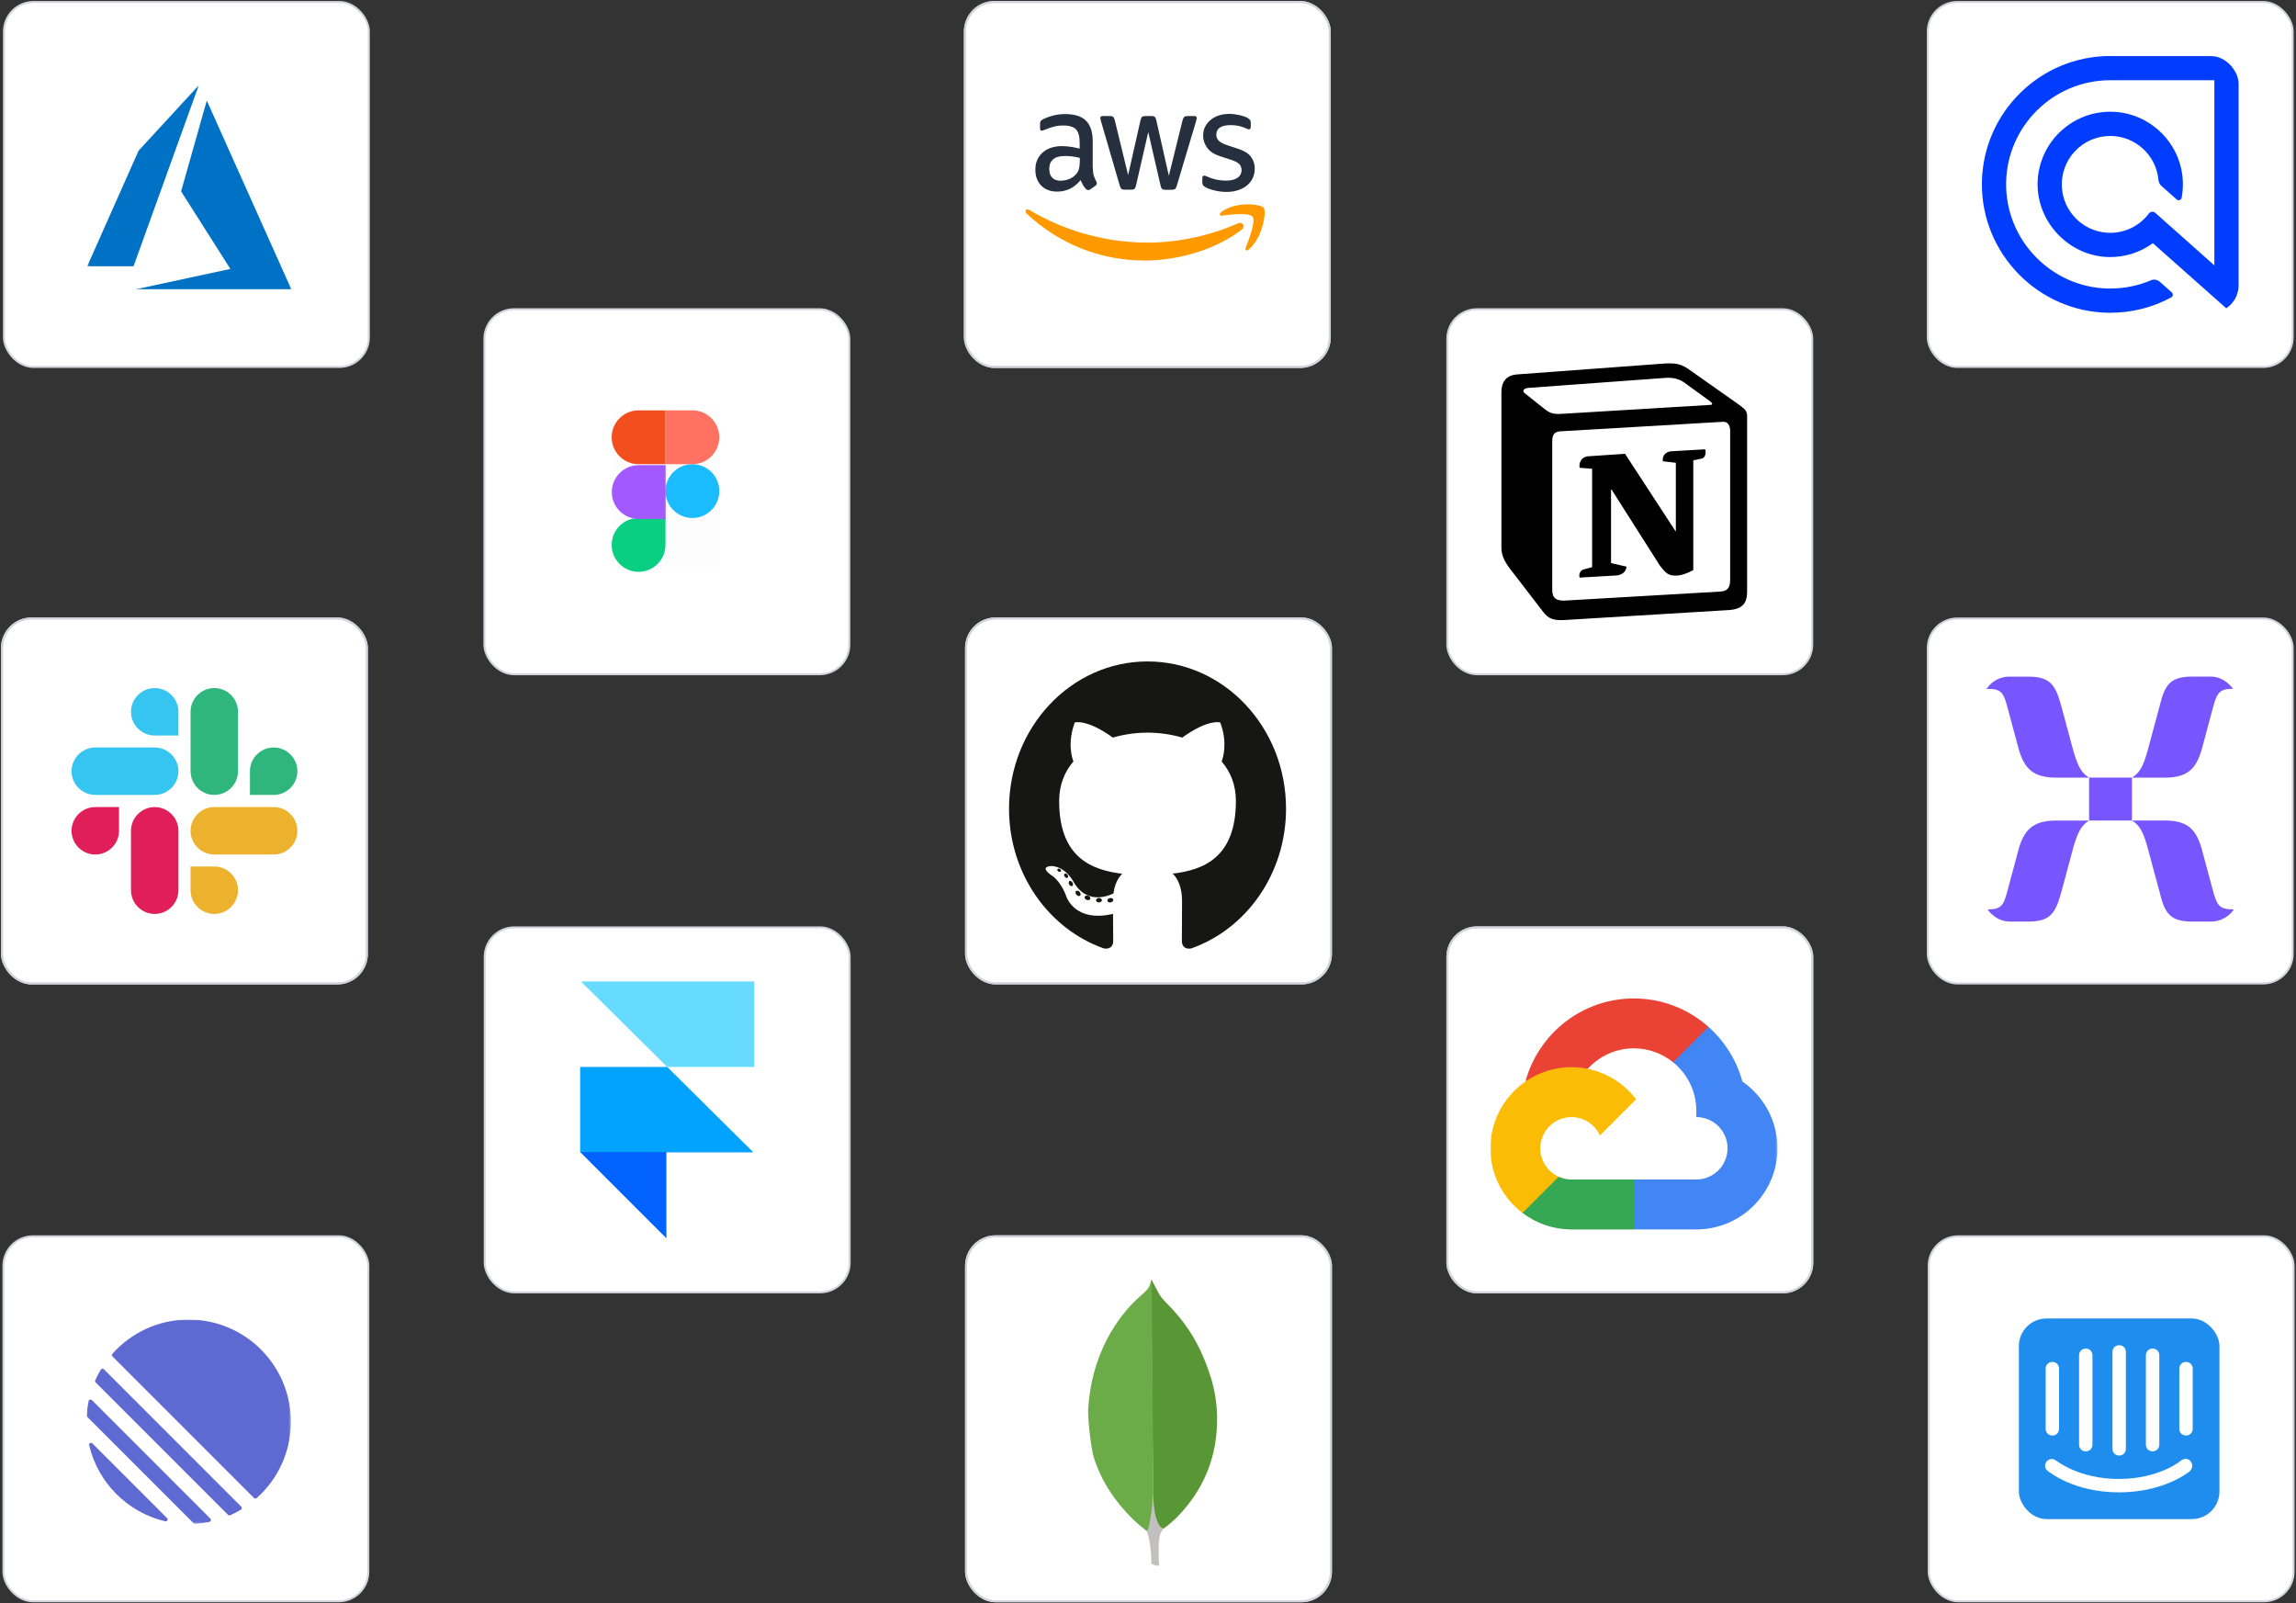 <svg width="1166" height="814" viewBox="0 0 1166 814" fill="none" xmlns="http://www.w3.org/2000/svg">
<rect x="0" y="0" width="1166" height="814" fill="#333333" stroke="none"/>
<rect x="1" y="314" width="185.324" height="185.324" rx="15" fill="white" stroke="#D1D5DB" strokeWidth="2"/>
<rect x="1" y="314" width="185.324" height="185.324" rx="15" stroke="#D1D5DB" strokeWidth="2"/>
<path d="M60.437 421.811C60.437 428.442 55.02 433.859 48.388 433.859C41.757 433.859 36.34 428.442 36.34 421.811C36.34 415.18 41.757 409.762 48.388 409.762H60.437V421.811Z" fill="#E01E5A"/>
<path d="M66.516 421.811C66.516 415.18 71.933 409.762 78.564 409.762C85.195 409.762 90.612 415.18 90.612 421.811V451.979C90.612 458.61 85.195 464.027 78.564 464.027C71.933 464.027 66.516 458.61 66.516 451.979V421.811Z" fill="#E01E5A"/>
<path d="M78.564 373.43C71.933 373.43 66.516 368.012 66.516 361.381C66.516 354.75 71.933 349.333 78.564 349.333C85.195 349.333 90.612 354.75 90.612 361.381V373.43H78.564Z" fill="#36C5F0"/>
<path d="M78.556 379.503C85.187 379.503 90.605 384.92 90.605 391.551C90.605 398.182 85.187 403.6 78.556 403.6H48.388C41.757 403.6 36.34 398.182 36.34 391.551C36.34 384.92 41.757 379.503 48.388 379.503H78.556Z" fill="#36C5F0"/>
<path d="M126.928 391.551C126.928 384.92 132.345 379.503 138.976 379.503C145.607 379.503 151.024 384.92 151.024 391.551C151.024 398.182 145.607 403.6 138.976 403.6H126.928V391.551Z" fill="#2EB67D"/>
<path d="M120.868 391.549C120.868 398.18 115.451 403.597 108.82 403.597C102.189 403.597 96.772 398.18 96.772 391.549V361.381C96.772 354.75 102.189 349.333 108.82 349.333C115.451 349.333 120.868 354.75 120.868 361.381V391.549Z" fill="#2EB67D"/>
<path d="M108.82 439.929C115.451 439.929 120.868 445.346 120.868 451.977C120.868 458.608 115.451 464.025 108.82 464.025C102.189 464.025 96.772 458.608 96.772 451.977V439.929H108.82Z" fill="#ECB22E"/>
<path d="M108.82 433.859C102.189 433.859 96.772 428.442 96.772 421.811C96.772 415.18 102.189 409.762 108.82 409.762H138.988C145.619 409.762 151.036 415.18 151.036 421.811C151.036 428.442 145.619 433.859 138.988 433.859H108.82Z" fill="#ECB22E"/>
<rect x="735" y="157" width="185.324" height="185.324" rx="15" fill="white" stroke="#D1D5DB" strokeWidth="2"/>
<g clip-path="url(#clip0_3376_3464)">
<path d="M770.324 190.102L842.459 184.774C851.319 184.014 853.596 184.527 859.167 188.577L882.194 204.798C885.991 207.588 887.256 208.348 887.256 211.386V300.35C887.256 305.925 885.231 309.224 878.143 309.727L794.377 314.801C789.058 315.052 786.525 314.292 783.739 310.742L766.782 288.693C763.741 284.634 762.48 281.597 762.48 278.046V198.967C762.48 194.408 764.505 190.607 770.324 190.102Z" fill="white"/>
<path fill-rule="evenodd" clip-rule="evenodd" d="M842.459 184.776L770.324 190.104C764.505 190.607 762.48 194.41 762.48 198.967V278.046C762.48 281.596 763.741 284.633 766.782 288.693L783.739 310.741C786.525 314.291 789.058 315.052 794.377 314.799L878.144 309.728C885.227 309.224 887.257 305.925 887.257 300.351V211.387C887.257 208.506 886.119 207.675 882.768 205.217L859.167 188.577C853.597 184.527 851.319 184.014 842.459 184.774V184.776ZM796.271 209.931C789.431 210.391 787.879 210.495 783.994 207.337L774.118 199.481C773.114 198.464 773.619 197.196 776.148 196.943L845.492 191.875C851.316 191.367 854.348 193.397 856.625 195.17L868.518 203.787C869.027 204.044 870.291 205.56 868.77 205.56L797.157 209.871L796.271 209.931ZM788.296 299.591V224.067C788.296 220.769 789.309 219.248 792.342 218.992L874.593 214.177C877.383 213.925 878.644 215.698 878.644 218.991V294.011C878.644 297.31 878.135 300.099 873.582 300.351L794.872 304.914C790.318 305.165 788.298 303.649 788.298 299.591H788.296ZM865.993 228.117C866.498 230.398 865.993 232.679 863.712 232.94L859.918 233.692V289.453C856.624 291.226 853.592 292.239 851.057 292.239C847.007 292.239 845.995 290.97 842.962 287.171L818.154 248.14V285.903L826.002 287.68C826.002 287.68 826.002 292.242 819.67 292.242L802.214 293.255C801.706 292.239 802.214 289.706 803.983 289.201L808.542 287.937V238.007L802.215 237.495C801.707 235.214 802.971 231.919 806.517 231.664L825.247 230.403L851.059 269.939V234.962L844.479 234.206C843.971 231.412 845.995 229.382 848.524 229.135L865.993 228.117Z" fill="black"/>
</g>
<rect x="490" y="1" width="185.324" height="185.324" rx="15" fill="white" stroke="#D1D5DB" strokeWidth="2"/>
<rect x="490" y="1" width="185.324" height="185.324" rx="15" stroke="#D1D5DB" strokeWidth="2"/>
<path fill-rule="evenodd" clip-rule="evenodd" d="M616.732 96.681C618.752 97.186 620.853 97.439 622.953 97.439C625.014 97.439 626.912 97.144 628.731 96.554C630.468 96.007 631.963 95.248 633.215 94.195C634.467 93.184 635.437 91.92 636.164 90.487C636.851 89.054 637.214 87.411 637.214 85.6C637.214 83.408 636.609 81.428 635.356 79.7C634.104 77.973 632.003 76.624 629.094 75.655L623.358 73.759C621.216 73.043 619.721 72.242 618.913 71.442C618.105 70.641 617.702 69.63 617.702 68.45C617.702 66.722 618.348 65.501 619.6 64.7C620.853 63.9 622.671 63.52 624.973 63.52C627.842 63.52 630.427 64.068 632.73 65.164C633.417 65.501 633.942 65.669 634.265 65.669C634.871 65.669 635.194 65.206 635.194 64.321V62.341C635.194 61.751 635.073 61.287 634.831 60.95C634.589 60.571 634.184 60.234 633.619 59.897C633.215 59.644 632.649 59.391 631.922 59.138C631.195 58.885 630.427 58.675 629.619 58.464C628.771 58.295 627.922 58.127 626.993 58.001C626.104 57.874 625.175 57.832 624.287 57.832C622.509 57.832 620.812 58.043 619.196 58.548C617.58 59.054 616.207 59.77 614.995 60.739C613.783 61.666 612.813 62.846 612.086 64.195C611.359 65.543 610.995 67.102 610.995 68.872C610.995 71.063 611.682 73.127 613.015 74.981C614.348 76.877 616.53 78.31 619.479 79.279L625.337 81.175C627.317 81.849 628.69 82.566 629.417 83.366C630.144 84.167 630.508 85.136 630.508 86.316C630.508 88.043 629.781 89.391 628.407 90.318C627.034 91.246 625.054 91.709 622.509 91.709C620.893 91.709 619.317 91.54 617.702 91.203C616.126 90.866 614.631 90.361 613.257 89.728C613.114 89.669 612.976 89.609 612.847 89.553C612.611 89.451 612.404 89.362 612.247 89.307C612.005 89.223 611.763 89.181 611.52 89.181C610.914 89.181 610.591 89.602 610.591 90.487V92.636C610.591 93.015 610.672 93.437 610.834 93.816C610.995 94.195 611.439 94.616 612.086 94.995C613.136 95.627 614.712 96.175 616.732 96.681ZM555.45 89.102C555.168 88.175 555.006 86.911 555.006 85.352H554.925V71.7C554.925 67.065 553.794 63.61 551.572 61.334C549.31 59.059 545.795 57.922 540.987 57.922C538.765 57.922 536.664 58.175 534.685 58.722C532.705 59.228 531.008 59.86 529.594 60.618C529.029 60.913 528.665 61.208 528.463 61.503C528.261 61.798 528.18 62.304 528.18 62.978V65.043C528.18 65.927 528.463 66.349 529.029 66.349C529.19 66.349 529.392 66.307 529.675 66.222C529.958 66.138 530.443 65.97 531.089 65.675C532.503 65.085 533.957 64.621 535.452 64.242C536.947 63.863 538.401 63.694 539.816 63.694C542.926 63.694 545.108 64.326 546.401 65.633C547.653 66.939 548.3 69.172 548.3 72.374V75.45C546.683 75.071 545.148 74.734 543.654 74.523C542.159 74.312 540.745 74.186 539.371 74.186C535.21 74.186 531.938 75.281 529.473 77.472C527.009 79.664 525.797 82.571 525.797 86.152C525.797 89.523 526.807 92.22 528.786 94.242C530.766 96.265 533.473 97.276 536.866 97.276C541.634 97.276 545.593 95.338 548.744 91.461C549.188 92.43 549.592 93.231 549.996 93.947C550.4 94.622 550.885 95.296 551.451 95.928C551.854 96.307 552.259 96.518 552.663 96.518C552.986 96.518 553.349 96.391 553.713 96.139L556.258 94.369C556.783 93.947 557.026 93.526 557.026 93.105C557.026 92.81 556.945 92.472 556.743 92.135C556.178 91.04 555.773 90.029 555.45 89.102ZM542.759 90.99C541.304 91.496 539.93 91.749 538.597 91.749C536.739 91.749 535.325 91.243 534.355 90.19C533.345 89.178 532.86 87.704 532.86 85.723C532.86 83.617 533.507 82.016 534.84 80.878C536.173 79.74 538.153 79.192 540.86 79.192C542.112 79.192 543.364 79.276 544.657 79.445C545.95 79.614 547.203 79.867 548.374 80.161V81.931C548.374 83.364 548.213 84.586 547.97 85.597C547.728 86.608 547.243 87.493 546.596 88.293C545.506 89.558 544.213 90.485 542.759 90.99ZM571.045 96.303C570.318 96.303 569.833 96.177 569.51 95.882C569.187 95.629 568.904 95.039 568.662 94.238L559.167 61.667C558.925 60.825 558.804 60.277 558.804 59.982C558.804 59.308 559.127 58.929 559.774 58.929H563.733C564.501 58.929 565.025 59.055 565.308 59.35C565.632 59.603 565.874 60.193 566.116 60.993L572.903 88.887L579.206 60.993C579.408 60.151 579.65 59.603 579.973 59.35C580.297 59.097 580.862 58.929 581.59 58.929H584.822C585.589 58.929 586.114 59.055 586.437 59.35C586.761 59.603 587.044 60.193 587.205 60.993L593.588 89.224L600.577 60.993C600.82 60.151 601.102 59.603 601.385 59.35C601.709 59.097 602.234 58.929 602.961 58.929H606.718C607.365 58.929 607.728 59.266 607.728 59.982C607.728 60.162 607.699 60.342 607.665 60.548L607.647 60.656C607.607 60.909 607.526 61.246 607.365 61.709L597.628 94.28C597.386 95.123 597.103 95.671 596.78 95.924C596.456 96.177 595.931 96.345 595.244 96.345H591.77C591.003 96.345 590.478 96.219 590.154 95.924C589.831 95.629 589.548 95.081 589.387 94.238L583.125 67.061L576.903 94.196C576.701 95.039 576.459 95.587 576.135 95.882C575.812 96.177 575.247 96.303 574.52 96.303H571.045Z" fill="#252F3E"/>
<path fill-rule="evenodd" clip-rule="evenodd" d="M620.572 109.486C624.895 108.939 634.429 107.759 636.126 110.034C637.823 112.267 634.227 121.664 632.612 125.835C632.127 127.099 633.177 127.604 634.268 126.635C641.378 120.399 643.236 107.38 641.782 105.484C640.328 103.629 627.844 102.028 620.249 107.59C619.078 108.475 619.28 109.655 620.572 109.486ZM581.396 132.28C598 132.28 617.311 126.845 630.603 116.606C632.784 114.921 630.885 112.351 628.663 113.404C613.756 119.977 597.555 123.179 582.809 123.179C560.954 123.179 539.825 116.901 522.695 106.536C521.2 105.609 520.069 107.21 521.321 108.39C537.158 123.306 558.125 132.28 581.396 132.28Z" fill="#FF9900"/>
<rect x="979.457" y="627.676" width="185.324" height="185.324" rx="15" fill="white" stroke="#D1D5DB" strokeWidth="2"/>
<g clip-path="url(#clip1_3376_3464)">
<path d="M1114.44 669.415H1038.04C1030.92 669.415 1025.27 675.068 1025.27 682.094V758.491C1025.26 760.172 1025.59 761.838 1026.22 763.393C1026.86 764.948 1027.8 766.36 1028.99 767.549C1030.18 768.738 1031.59 769.679 1033.15 770.318C1034.7 770.957 1036.37 771.282 1038.05 771.273H1114.45C1121.46 771.273 1127.13 765.62 1127.13 758.593V682.196C1127.12 675.068 1121.44 669.415 1114.44 669.415ZM1089.77 688.088C1089.77 686.158 1091.25 684.682 1093.18 684.682C1095.1 684.682 1096.58 686.158 1096.58 688.088V733.472C1096.58 735.402 1095.1 736.877 1093.18 736.877C1091.25 736.877 1089.77 735.402 1089.77 733.472V688.088ZM1072.8 686.385C1072.8 684.455 1074.27 682.98 1076.2 682.98C1078.13 682.98 1079.61 684.455 1079.61 686.385V735.606C1079.61 737.536 1078.13 739.011 1076.2 739.011C1074.27 739.011 1072.8 737.536 1072.8 735.606V686.385ZM1055.83 688.088C1055.83 686.158 1057.3 684.682 1059.23 684.682C1061.16 684.682 1062.64 686.158 1062.64 688.088V733.472C1062.64 735.402 1061.16 736.877 1059.23 736.877C1057.3 736.877 1055.83 735.402 1055.83 733.472V688.088ZM1038.86 694.876C1038.86 692.946 1040.33 691.471 1042.26 691.471C1044.19 691.471 1045.67 692.946 1045.67 694.876V725.435C1045.67 727.365 1044.19 728.84 1042.26 728.84C1040.33 728.84 1038.86 727.365 1038.86 725.435V694.876ZM1112.42 746.708C1111.85 747.162 1099.29 757.685 1076.09 757.685C1052.89 757.685 1040.45 747.162 1039.77 746.708C1039.42 746.424 1039.14 746.074 1038.93 745.677C1038.73 745.281 1038.61 744.847 1038.58 744.403C1038.54 743.958 1038.6 743.511 1038.75 743.09C1038.89 742.668 1039.13 742.281 1039.43 741.951C1039.71 741.607 1040.06 741.324 1040.46 741.12C1040.85 740.915 1041.29 740.794 1041.73 740.762C1042.18 740.73 1042.62 740.789 1043.04 740.935C1043.46 741.081 1043.85 741.311 1044.18 741.611C1044.41 741.611 1055.61 750.885 1075.97 750.885C1096.56 750.885 1107.64 741.611 1107.64 741.497C1109.11 740.362 1111.27 740.362 1112.4 741.838C1112.71 742.17 1112.96 742.561 1113.11 742.987C1113.27 743.413 1113.34 743.867 1113.32 744.321C1113.3 744.774 1113.18 745.219 1112.99 745.629C1112.79 746.039 1112.52 746.406 1112.18 746.708H1112.42ZM1113.55 725.435C1113.55 727.365 1112.08 728.84 1110.15 728.84C1108.22 728.84 1106.74 727.365 1106.74 725.435V694.876C1106.74 692.946 1108.22 691.471 1110.15 691.471C1112.08 691.471 1113.55 692.946 1113.55 694.876V725.435Z" fill="#1F8DED"/>
</g>
<rect x="979" y="1" width="185.324" height="185.324" rx="15" fill="white" stroke="#D1D5DB" strokeWidth="2"/>
<g clip-path="url(#clip2_3376_3464)">
<path d="M1071.66 28.437C1036.04 28.437 1007 57.16 1006.49 92.659C1005.97 128.715 1035.22 158.588 1071.28 158.798C1082.41 158.862 1093.14 156.138 1102.66 150.963C1102.88 150.846 1103.06 150.678 1103.2 150.475C1103.33 150.271 1103.42 150.038 1103.45 149.795C1103.47 149.551 1103.44 149.305 1103.35 149.076C1103.27 148.847 1103.13 148.643 1102.94 148.48L1096.84 143.073C1095.61 141.973 1093.84 141.662 1092.32 142.312C1085.67 145.14 1078.44 146.585 1071 146.494C1041.86 146.137 1018.32 121.895 1018.79 92.759C1019.24 63.993 1042.79 40.731 1071.66 40.731H1124.54V134.731L1094.54 108.071C1093.57 107.208 1092.08 107.378 1091.3 108.413C1086.48 114.79 1078.64 118.755 1069.92 118.153C1057.84 117.318 1048.04 107.589 1047.14 95.507C1046.06 81.093 1057.47 69.022 1071.66 69.022C1084.49 69.022 1095.06 78.898 1096.16 91.447C1096.26 92.563 1096.77 93.602 1097.61 94.35L1105.42 101.276C1106.31 102.06 1107.71 101.582 1107.93 100.416C1108.49 97.404 1108.69 94.263 1108.47 91.043C1107.21 72.69 1092.35 57.928 1073.99 56.797C1052.94 55.498 1035.34 71.966 1034.78 92.607C1034.24 112.722 1050.72 130.062 1070.84 130.506C1078.9 130.695 1086.79 128.224 1093.31 123.475L1132.51 158.227C1134.19 159.716 1136.85 158.524 1136.85 156.276V30.914C1136.84 30.258 1136.58 29.629 1136.12 29.165C1135.65 28.701 1135.03 28.44 1134.37 28.439L1071.66 28.437Z" fill="#003DFF"/>
</g>
<rect x="246" y="157" width="185.324" height="185.324" rx="15" fill="white" stroke="#D1D5DB" strokeWidth="2"/>
<path d="M365.286 208.342H310.631V290.325H365.286V208.342Z" fill="black" fill-opacity="0.01"/>
<path d="M337.957 249.333C337.957 241.787 344.075 235.67 351.621 235.67C359.167 235.67 365.285 241.787 365.285 249.333C365.285 256.88 359.167 262.997 351.621 262.997C344.075 262.997 337.957 256.88 337.957 249.333Z" fill="#1ABCFE"/>
<path d="M310.631 276.662C310.631 269.115 316.748 262.998 324.295 262.998H337.959V276.662C337.959 284.208 331.841 290.325 324.295 290.325C316.748 290.325 310.631 284.208 310.631 276.662Z" fill="#0ACF83"/>
<path d="M337.957 208.342V235.67H351.621C359.168 235.67 365.285 229.552 365.285 222.006C365.285 214.459 359.168 208.342 351.621 208.342H337.957Z" fill="#FF7262"/>
<path d="M310.631 222.006C310.631 229.552 316.748 235.67 324.295 235.67H337.959V208.342H324.295C316.748 208.342 310.631 214.459 310.631 222.006Z" fill="#F24E1E"/>
<path d="M310.703 249.832C310.703 257.378 316.82 263.496 324.367 263.496H338.031V236.168H324.367C316.82 236.168 310.703 242.286 310.703 249.832Z" fill="#A259FF"/>
<rect x="1.729" y="627.676" width="185.324" height="185.324" rx="15" fill="white" stroke="#D1D5DB" strokeWidth="2"/>
<mask id="mask0_3376_3464" style="mask-type:luminance" maskUnits="userSpaceOnUse" x="44" y="669" width="104" height="105">
<path d="M147.722 669.97H44.023V773.669H147.722V669.97Z" fill="white"/>
</mask>
<g mask="url(#mask0_3376_3464)">
<path d="M45.293 733.768C45.063 732.784 46.235 732.165 46.95 732.88L84.812 770.742C85.527 771.458 84.907 772.63 83.923 772.398C64.817 767.915 49.775 752.875 45.293 733.768ZM44.025 718.593C44.017 718.738 44.039 718.884 44.091 719.02C44.143 719.155 44.223 719.279 44.326 719.381L98.309 773.368C98.518 773.575 98.805 773.686 99.097 773.669C101.555 773.514 103.966 773.192 106.318 772.707C107.111 772.544 107.386 771.571 106.814 770.998L46.694 710.877C46.122 710.306 45.148 710.58 44.986 711.374C44.497 713.755 44.176 716.167 44.025 718.593ZM48.389 700.774C48.305 700.963 48.281 701.174 48.319 701.378C48.358 701.581 48.457 701.768 48.605 701.914L115.776 769.086C116.076 769.387 116.529 769.475 116.917 769.302C118.762 768.48 120.557 767.55 122.294 766.519C122.427 766.439 122.54 766.329 122.624 766.199C122.708 766.069 122.762 765.921 122.78 765.766C122.798 765.612 122.781 765.456 122.73 765.31C122.678 765.163 122.594 765.03 122.483 764.922L52.771 695.206C52.662 695.095 52.529 695.011 52.383 694.959C52.236 694.908 52.08 694.891 51.926 694.909C51.771 694.927 51.623 694.981 51.493 695.065C51.362 695.15 51.253 695.263 51.173 695.396C50.141 697.132 49.211 698.929 48.389 700.774ZM57.149 688.713C56.964 688.529 56.855 688.281 56.847 688.02C56.838 687.759 56.93 687.504 57.103 687.308C66.609 676.669 80.433 669.97 95.823 669.97C124.485 669.97 147.722 693.206 147.722 721.869C147.722 737.258 141.023 751.083 130.383 760.588C130.188 760.761 129.933 760.853 129.672 760.844C129.411 760.835 129.163 760.727 128.979 760.542L57.149 688.713Z" fill="#5E6AD2"/>
</g>
<rect x="979" y="314" width="185.324" height="185.324" rx="15" fill="white" stroke="#D1D5DB" strokeWidth="2"/>
<g clip-path="url(#clip3_3376_3464)">
<path d="M1044.32 394.833H1060.9C1056.75 392.233 1055.2 388.609 1053.12 381.886L1046.9 358.828C1044.06 348.454 1041.72 343.543 1030.33 343.543H1006.51V349.767H1009.89C1016.88 349.767 1017.67 352.367 1019.74 360.141L1025.18 380.362C1028.02 390.184 1032.45 394.833 1044.32 394.833ZM1082.69 394.833H1099.26C1111.19 394.833 1115.31 390.158 1118.17 380.336L1123.61 360.115C1125.68 352.341 1126.71 349.741 1133.46 349.741H1136.84V343.517H1113.26C1101.6 343.517 1099.26 348.192 1096.66 358.801L1090.44 381.859C1088.39 388.845 1086.82 392.233 1082.69 394.833ZM1060.92 416.578H1082.69V394.806H1060.92V416.578ZM1006.51 467.893H1030.33C1041.72 467.893 1044.06 462.956 1046.9 452.609L1053.12 429.551C1055.2 422.828 1056.75 419.177 1060.9 416.604H1044.32C1032.4 416.604 1027.99 421.278 1025.15 431.1L1019.72 451.322C1017.64 459.095 1016.88 461.695 1009.87 461.695H1006.48L1006.51 467.893ZM1113.23 467.893H1136.82V461.669H1133.43C1126.71 461.669 1125.66 459.069 1123.58 451.296L1118.15 431.074C1115.31 421.226 1111.16 416.578 1099.24 416.578H1082.69C1086.84 419.177 1088.34 422.539 1090.41 429.525L1096.64 452.583C1099.24 463.219 1101.57 467.893 1113.23 467.893Z" fill="#7856FF"/>
</g>
<rect x="490.592" y="313.988" width="185.324" height="185.324" rx="15" fill="white" stroke="#D1D5DB" strokeWidth="2"/>
<rect x="490.592" y="313.988" width="185.324" height="185.324" rx="15" stroke="#D1D5DB" strokeWidth="2"/>
<path fill-rule="evenodd" clip-rule="evenodd" d="M582.764 335.82C543.921 335.82 512.424 369.29 512.424 410.579C512.424 443.61 532.578 471.633 560.527 481.518C564.042 482.209 565.333 479.896 565.333 477.921C565.333 476.139 565.267 470.249 565.237 464.002C545.668 468.525 541.539 455.182 541.539 455.182C538.339 446.541 533.729 444.243 533.729 444.243C527.347 439.604 534.21 439.699 534.21 439.699C541.274 440.226 544.993 447.403 544.993 447.403C551.266 458.832 561.448 455.527 565.462 453.618C566.093 448.785 567.916 445.488 569.928 443.621C554.305 441.73 537.88 435.32 537.88 406.675C537.88 398.513 540.628 391.844 545.128 386.608C544.398 384.725 541.99 377.122 545.809 366.824C545.809 366.824 551.716 364.815 565.158 374.487C570.768 372.83 576.786 372 582.764 371.972C588.742 372 594.763 372.83 600.385 374.487C613.811 364.815 619.709 366.824 619.709 366.824C623.538 377.122 621.129 384.725 620.399 386.608C624.909 391.844 627.638 398.512 627.638 406.675C627.638 435.388 611.183 441.711 595.52 443.561C598.042 445.881 600.291 450.431 600.291 457.405C600.291 467.408 600.209 475.459 600.209 477.921C600.209 479.911 601.475 482.242 605.041 481.508C632.974 471.611 653.103 443.599 653.103 410.579C653.103 369.29 621.61 335.82 582.764 335.82Z" fill="#161614"/>
<path d="M538.802 442.295C538.649 442.667 538.102 442.779 537.605 442.524C537.099 442.279 536.814 441.771 536.978 441.397C537.129 441.013 537.675 440.906 538.181 441.164C538.689 441.408 538.978 441.921 538.802 442.295ZM542.237 445.587C541.904 445.918 541.253 445.764 540.811 445.241C540.354 444.717 540.269 444.018 540.607 443.681C540.95 443.35 541.582 443.505 542.04 444.028C542.496 444.557 542.585 445.251 542.237 445.587ZM544.594 449.799C544.166 450.118 543.466 449.819 543.033 449.152C542.606 448.485 542.606 447.685 543.043 447.365C543.477 447.044 544.166 447.332 544.604 447.994C545.031 448.672 545.032 449.472 544.594 449.799ZM548.579 454.677C548.196 455.13 547.381 455.008 546.784 454.39C546.174 453.785 546.004 452.927 546.388 452.473C546.775 452.019 547.595 452.147 548.196 452.76C548.802 453.364 548.987 454.228 548.579 454.677ZM553.729 456.324C553.561 456.911 552.776 457.178 551.985 456.928C551.195 456.672 550.678 455.983 550.837 455.39C551.002 454.798 551.791 454.52 552.587 454.787C553.376 455.043 553.894 455.726 553.729 456.324ZM559.592 457.022C559.612 457.641 558.941 458.154 558.11 458.165C557.275 458.184 556.6 457.684 556.591 457.075C556.591 456.451 557.247 455.942 558.081 455.928C558.912 455.91 559.592 456.407 559.592 457.022ZM565.35 456.785C565.45 457.389 564.873 458.009 564.048 458.173C563.238 458.332 562.488 457.959 562.384 457.362C562.283 456.742 562.871 456.123 563.681 455.962C564.506 455.808 565.245 456.171 565.35 456.785Z" fill="#161614"/>
<rect x="2" y="1" width="185.324" height="185.324" rx="15" fill="white" stroke="#D1D5DB" strokeWidth="2"/>
<mask id="mask1_3376_3464" style="mask-type:luminance" maskUnits="userSpaceOnUse" x="44" y="43" width="104" height="104">
<path d="M147.993 43.294H44.295V146.993H147.993V43.294Z" fill="white"/>
</mask>
<g mask="url(#mask1_3376_3464)">
<path d="M100.953 43.294L70.376 76.515L44.295 135.191H67.815L100.953 43.294ZM105.019 51.066L91.971 97.147L116.986 136.534L68.451 146.984H147.993L105.019 51.066Z" fill="#0072C6"/>
</g>
<rect x="490.592" y="627.676" width="185.324" height="185.324" rx="15" fill="white" stroke="#D1D5DB" strokeWidth="2"/>
<rect x="490.592" y="627.676" width="185.324" height="185.324" rx="15" stroke="#D1D5DB" strokeWidth="2"/>
<mask id="mask2_3376_3464" style="mask-type:luminance" maskUnits="userSpaceOnUse" x="512" y="649" width="147" height="147">
<path d="M658.25 649.508H512.424V795.334H658.25V649.508Z" fill="white"/>
</mask>
<g mask="url(#mask2_3376_3464)">
<mask id="mask3_3376_3464" style="mask-type:luminance" maskUnits="userSpaceOnUse" x="512" y="649" width="147" height="147">
<path d="M658.25 649.508H512.424V795.334H658.25V649.508Z" fill="white"/>
</mask>
<g mask="url(#mask3_3376_3464)">
<path d="M584.882 649.903L588.774 657.212C589.649 658.561 590.597 659.755 591.714 660.867C594.972 664.126 598.066 667.539 600.846 671.193C607.44 679.852 611.887 689.467 615.064 699.867C616.969 706.219 618.003 712.735 618.081 719.325C618.4 739.025 611.646 755.941 598.03 769.999C595.806 772.223 593.427 774.283 590.876 776.115C589.526 776.115 588.889 775.081 588.332 774.129C587.297 772.383 586.664 770.392 586.345 768.409C585.867 766.026 585.553 763.643 585.707 761.182V760.07C585.598 759.833 584.409 650.463 584.882 649.903Z" fill="#599636"/>
<path d="M584.882 649.661C584.723 649.342 584.563 649.583 584.403 649.738C584.481 651.333 583.925 652.755 583.055 654.113C582.098 655.462 580.831 656.497 579.56 657.608C572.496 663.724 566.936 671.111 562.484 679.373C556.56 690.492 553.507 702.409 552.641 714.955C552.245 719.48 554.072 735.448 555.498 740.055C559.39 752.286 566.381 762.535 575.435 771.43C577.659 773.572 580.038 775.559 582.499 777.468C583.214 777.468 583.292 776.83 583.456 776.356C583.769 775.342 584.009 774.307 584.171 773.257L585.766 761.346L584.882 649.661Z" fill="#6CAC48"/>
<path d="M588.774 780.955C588.932 779.133 589.807 777.619 590.761 776.111C589.803 775.715 589.092 774.927 588.536 774.047C588.057 773.254 587.662 772.302 587.352 771.427C586.24 768.091 586.003 764.591 585.683 761.183V759.118C585.287 759.437 585.205 762.135 585.205 762.536C584.973 766.139 584.495 769.721 583.774 773.259C583.537 774.69 583.378 776.116 582.498 777.388C582.498 777.546 582.498 777.706 582.576 777.943C584.007 782.154 584.398 786.442 584.64 790.812V792.408C584.64 794.312 584.563 793.911 586.144 794.549C586.782 794.786 587.492 794.868 588.13 795.343C588.609 795.343 588.687 794.946 588.687 794.626L588.45 792.006V784.697C588.372 783.421 588.609 782.154 588.769 780.96L588.774 780.955Z" fill="#C2BFBF"/>
</g>
</g>
<rect x="246.16" y="470.832" width="185.324" height="185.324" rx="15" fill="white" stroke="#D1D5DB" strokeWidth="2"/>
<g clip-path="url(#clip4_3376_3464)">
<path fill-rule="evenodd" clip-rule="evenodd" d="M338.822 541.699H383.024V498.312H295.436V498.72L338.822 541.699Z" fill="#67DBFF"/>
<path fill-rule="evenodd" clip-rule="evenodd" d="M338.823 541.699H294.621V585.086H382.209V584.678L338.823 541.699Z" fill="#01A3FF"/>
<path fill-rule="evenodd" clip-rule="evenodd" d="M294.621 584.882H338.415V628.676L294.621 584.882Z" fill="#0162FF"/>
</g>
<rect x="735.025" y="470.832" width="185.324" height="185.324" rx="15" fill="white" stroke="#D1D5DB" strokeWidth="2"/>
<rect x="735.025" y="470.832" width="185.324" height="185.324" rx="15" stroke="#D1D5DB" strokeWidth="2"/>
<mask id="mask4_3376_3464" style="mask-type:luminance" maskUnits="userSpaceOnUse" x="756" y="492" width="147" height="147">
<path d="M902.683 492.664H756.857V638.49H902.683V492.664Z" fill="white"/>
</mask>
<g mask="url(#mask4_3376_3464)">
<path d="M849.656 539.349L854.328 539.428L867.019 526.737L867.634 521.359C857.567 512.391 844.277 506.929 829.753 506.929C803.459 506.929 781.266 524.821 774.697 549.055C776.083 548.089 779.045 548.813 779.045 548.813L804.405 544.644C804.405 544.644 805.708 542.486 806.369 542.593C809.334 539.335 812.948 536.733 816.977 534.952C821.007 533.172 825.364 532.253 829.77 532.255C837.288 532.271 844.215 534.928 849.656 539.323V539.349Z" fill="#EA4335"/>
<path d="M884.843 549.103C881.897 538.234 875.824 528.637 867.629 521.357L849.658 539.328C856.858 545.139 861.476 554.029 861.476 563.982V567.154C870.219 567.154 877.321 574.272 877.321 582.998C877.321 591.741 870.203 598.843 861.476 598.843H829.787L826.615 602.033V621.05L829.787 624.206H861.476C872.4 624.19 882.872 619.845 890.597 612.121C898.322 604.396 902.668 593.924 902.684 583.001C902.668 568.977 895.621 556.568 884.843 549.103Z" fill="#4285F4"/>
<path d="M798.066 624.228H829.737V598.845H798.066C795.815 598.846 793.591 598.362 791.544 597.428L786.971 598.829L774.28 611.521L773.168 615.804C780.32 621.26 789.067 624.214 798.063 624.21L798.066 624.228Z" fill="#34A853"/>
<path d="M798.065 541.811C787.141 541.826 776.669 546.172 768.944 553.897C761.22 561.621 756.873 572.092 756.857 583.016C756.857 596.398 763.267 608.297 773.185 615.834L791.559 597.46C788.778 596.206 786.418 594.176 784.761 591.614C783.105 589.052 782.222 586.067 782.22 583.016C782.22 574.273 789.338 567.171 798.065 567.171C804.49 567.171 810.013 571.045 812.51 576.513L830.885 558.139C823.349 548.221 811.446 541.811 798.065 541.811Z" fill="#FBBC05"/>
</g>
<defs>
<clipPath id="clip0_3376_3464">
<rect x="762.48" y="184.48" width="130.364" height="130.364" rx="14" fill="white"/>
</clipPath>
<clipPath id="clip1_3376_3464">
<rect x="1025.27" y="669.415" width="101.847" height="101.847" rx="14" fill="white"/>
</clipPath>
<clipPath id="clip2_3376_3464">
<rect x="1006.48" y="28.48" width="130.364" height="130.364" rx="14" fill="white"/>
</clipPath>
<clipPath id="clip3_3376_3464">
<rect x="1006.48" y="343.517" width="130.364" height="124.376" rx="14" fill="white"/>
</clipPath>
<clipPath id="clip4_3376_3464">
<rect x="273.641" y="498.312" width="130.364" height="130.364" rx="14" fill="white"/>
</clipPath>
</defs>
</svg>
